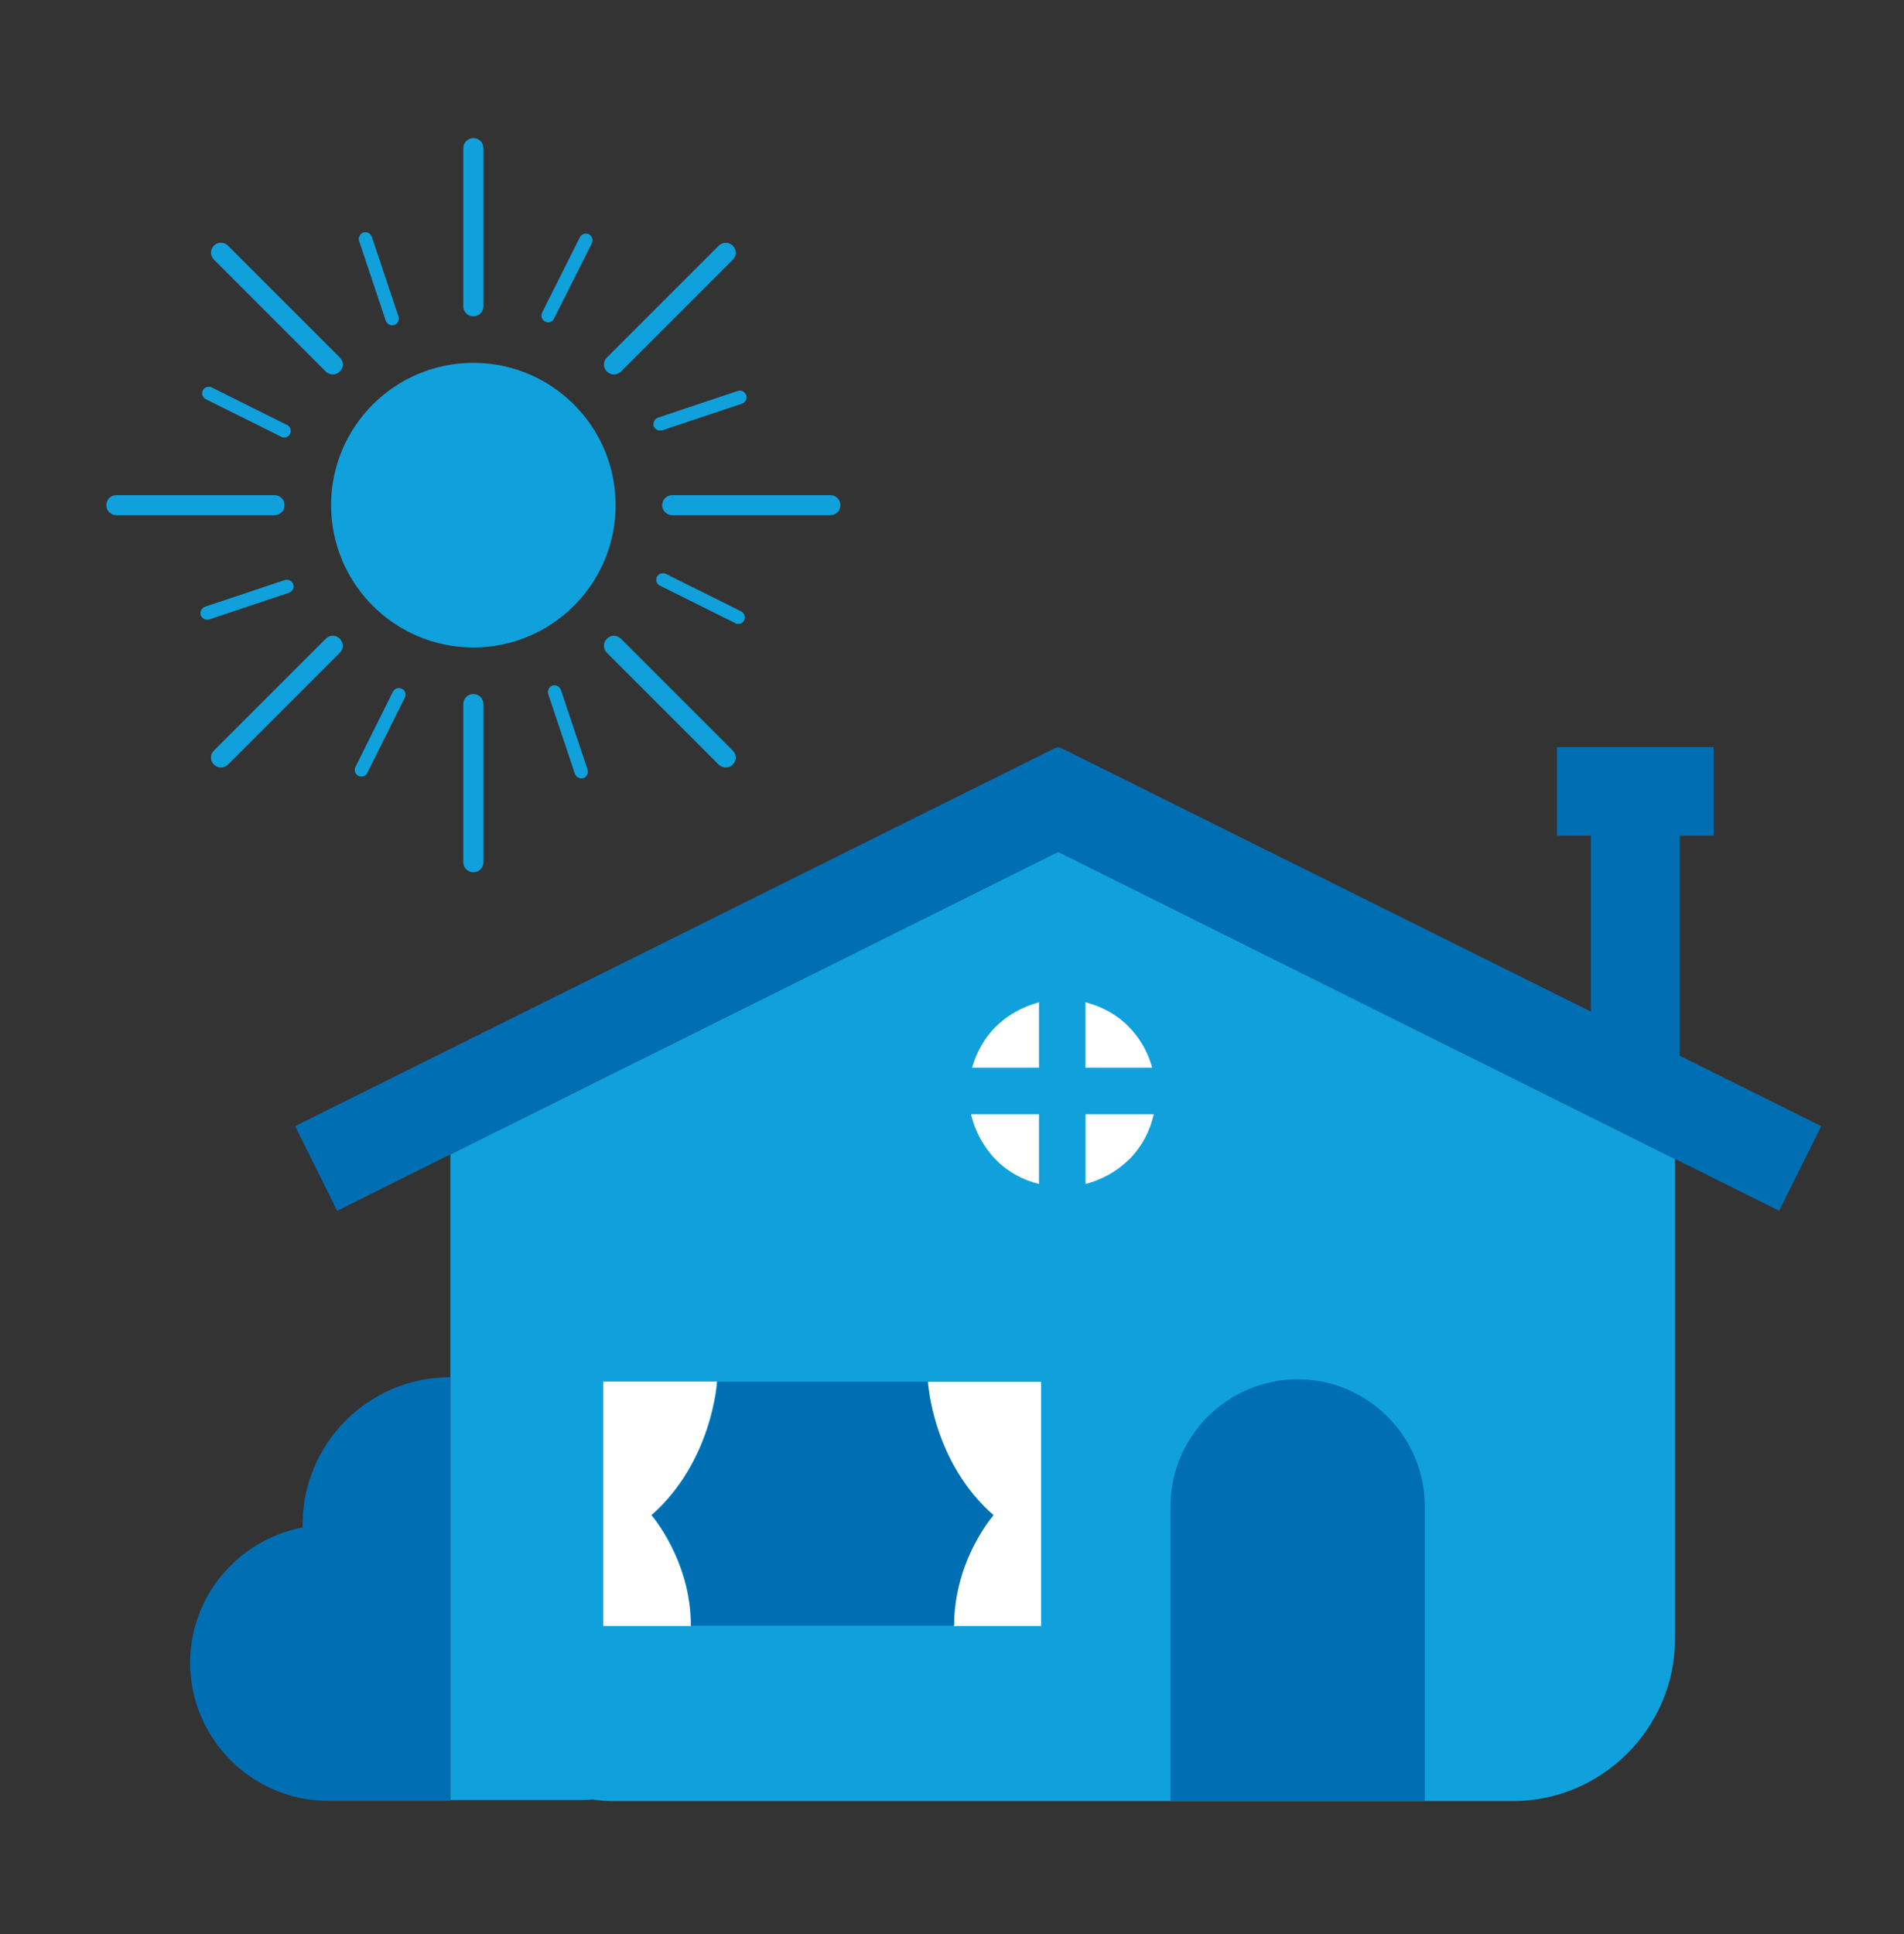 <svg width="64" height="65" viewBox="0 0 64 65" fill="none" xmlns="http://www.w3.org/2000/svg">
<rect x="0" y="0" width="64" height="65" fill="#333333" stroke="none"/>
<rect x="30.564" y="31.371" width="10.445" height="10.979" fill="white"/>
<rect x="19.052" y="45.047" width="17.231" height="10.979" fill="white"/>
<path d="M10.169 51.254C10.169 51.254 10.169 51.307 10.169 51.334C8.027 51.743 6.391 53.627 6.391 55.885C6.391 58.436 8.48 60.525 11.031 60.525H15.129V46.285C12.391 46.285 10.169 48.507 10.169 51.254Z" fill="#006EB3"/>
<path d="M35.564 28.629L15.138 38.798V46.309V60.496H19.342C19.342 60.496 19.422 60.496 19.458 60.496C19.609 60.496 19.751 60.496 19.893 60.478C20.124 60.505 20.355 60.531 20.587 60.531H50.853C53.849 60.531 56.302 58.078 56.302 55.082V38.949L35.573 28.629H35.564ZM33.475 34.505C33.893 34.087 34.4 33.829 34.924 33.687V35.882H32.675C32.818 35.376 33.075 34.904 33.467 34.505H33.475ZM34.924 37.447V39.793C34.391 39.66 33.884 39.393 33.475 38.976C33.067 38.558 32.764 38.007 32.64 37.447H34.933H34.924ZM23.218 54.647H20.276V46.433H24.098C24.098 46.433 23.947 49.118 21.893 50.922C21.893 50.922 23.218 52.433 23.218 54.638V54.647ZM34.995 54.647H32.053C32.053 52.433 33.378 50.931 33.378 50.931C31.316 49.127 31.173 46.442 31.173 46.442H34.995V54.656V54.647ZM36.489 33.687C37.022 33.82 37.529 34.087 37.938 34.505C38.347 34.922 38.587 35.376 38.729 35.882H36.48V33.687H36.489ZM37.938 38.976C37.52 39.393 37.013 39.651 36.489 39.793V37.447H38.782C38.658 38.007 38.382 38.54 37.947 38.976H37.938Z" fill="#10A1DC"/>
<path d="M47.893 60.524V50.631C47.893 48.276 45.973 46.355 43.618 46.355C41.262 46.355 39.342 48.276 39.342 50.631V60.524H47.893Z" fill="#006EB3"/>
<path d="M56.462 35.483V28.087H57.6V25.109H52.338V28.087H53.475V33.998L35.698 25.154L35.564 25.109L35.44 25.154L9.92 37.847L11.333 40.692L35.564 28.629L59.804 40.692L61.218 37.847L56.462 35.483Z" fill="#006EB3"/>
<path d="M24.116 46.434C24.116 46.434 23.965 49.118 21.911 50.922C21.911 50.922 23.236 52.434 23.236 54.638H32.071C32.071 52.425 33.396 50.922 33.396 50.922C31.333 49.118 31.191 46.434 31.191 46.434" fill="#006EB3"/>
<path d="M15.911 21.76C18.552 21.76 20.693 19.619 20.693 16.977C20.693 14.336 18.552 12.195 15.911 12.195C13.27 12.195 11.129 14.336 11.129 16.977C11.129 19.619 13.27 21.76 15.911 21.76Z" fill="#10A1DC"/>
<path d="M15.911 29.315C15.724 29.315 15.573 29.164 15.573 28.978V23.662C15.573 23.475 15.724 23.324 15.911 23.324C16.098 23.324 16.249 23.475 16.249 23.662V28.978C16.249 29.164 16.098 29.315 15.911 29.315Z" fill="#10A1DC"/>
<path d="M24.4 25.796C24.311 25.796 24.231 25.761 24.16 25.698L20.4 21.938C20.267 21.805 20.267 21.601 20.4 21.467C20.533 21.334 20.738 21.334 20.871 21.467L24.631 25.227C24.765 25.36 24.765 25.565 24.631 25.698C24.569 25.761 24.48 25.796 24.391 25.796H24.4Z" fill="#10A1DC"/>
<path d="M27.911 17.316H22.596C22.409 17.316 22.258 17.165 22.258 16.978C22.258 16.792 22.409 16.641 22.596 16.641H27.911C28.098 16.641 28.249 16.792 28.249 16.978C28.249 17.165 28.098 17.316 27.911 17.316Z" fill="#10A1DC"/>
<path d="M20.64 12.586C20.551 12.586 20.471 12.55 20.4 12.488C20.267 12.355 20.267 12.15 20.4 12.017L24.16 8.257C24.293 8.132 24.498 8.124 24.631 8.257C24.765 8.39 24.765 8.595 24.631 8.728L20.871 12.488C20.809 12.55 20.72 12.586 20.631 12.586H20.64Z" fill="#10A1DC"/>
<path d="M15.911 10.632C15.724 10.632 15.573 10.481 15.573 10.294V4.978C15.573 4.792 15.724 4.641 15.911 4.641C16.098 4.641 16.249 4.792 16.249 4.978V10.294C16.249 10.481 16.098 10.632 15.911 10.632Z" fill="#10A1DC"/>
<path d="M11.191 12.585C11.102 12.585 11.022 12.55 10.951 12.487L7.191 8.727C7.058 8.594 7.058 8.39 7.191 8.256C7.324 8.123 7.529 8.123 7.662 8.256L11.422 12.016C11.556 12.15 11.556 12.354 11.422 12.487C11.36 12.55 11.271 12.585 11.182 12.585H11.191Z" fill="#10A1DC"/>
<path d="M9.235 17.316H3.911C3.724 17.316 3.573 17.165 3.573 16.978C3.573 16.792 3.724 16.641 3.911 16.641H9.227C9.413 16.641 9.564 16.792 9.564 16.978C9.564 17.165 9.413 17.316 9.227 17.316H9.235Z" fill="#10A1DC"/>
<path d="M7.431 25.796C7.342 25.796 7.262 25.761 7.191 25.698C7.058 25.565 7.058 25.36 7.191 25.227L10.951 21.467C11.084 21.334 11.289 21.334 11.422 21.467C11.556 21.601 11.556 21.805 11.422 21.938L7.662 25.698C7.6 25.761 7.511 25.796 7.422 25.796H7.431Z" fill="#10A1DC"/>
<path d="M12.142 26.099C12.142 26.099 12.071 26.099 12.044 26.072C11.938 26.019 11.893 25.885 11.947 25.779L13.209 23.245C13.262 23.139 13.396 23.094 13.511 23.148C13.618 23.201 13.662 23.334 13.609 23.441L12.347 25.974C12.311 26.054 12.231 26.099 12.151 26.099H12.142Z" fill="#10A1DC"/>
<path d="M19.538 26.161C19.449 26.161 19.36 26.099 19.325 26.01L18.427 23.326C18.391 23.21 18.453 23.086 18.569 23.041C18.684 23.006 18.809 23.068 18.853 23.183L19.751 25.868C19.787 25.983 19.724 26.108 19.609 26.152C19.582 26.152 19.564 26.161 19.538 26.161Z" fill="#10A1DC"/>
<path d="M24.809 20.968C24.809 20.968 24.738 20.968 24.711 20.942L22.178 19.679C22.071 19.626 22.027 19.493 22.08 19.386C22.133 19.279 22.267 19.235 22.382 19.288L24.916 20.55C25.022 20.604 25.067 20.737 25.013 20.844C24.978 20.924 24.898 20.968 24.818 20.968H24.809Z" fill="#10A1DC"/>
<path d="M22.187 14.472C22.098 14.472 22.009 14.41 21.973 14.321C21.938 14.206 22 14.081 22.116 14.037L24.8 13.139C24.916 13.103 25.04 13.166 25.084 13.281C25.12 13.397 25.058 13.521 24.942 13.566L22.258 14.463C22.258 14.463 22.213 14.472 22.187 14.472Z" fill="#10A1DC"/>
<path d="M18.418 10.834C18.418 10.834 18.347 10.834 18.32 10.807C18.213 10.754 18.169 10.621 18.222 10.505L19.493 7.972C19.547 7.865 19.68 7.821 19.796 7.874C19.902 7.928 19.947 8.061 19.893 8.176L18.622 10.71C18.587 10.79 18.507 10.834 18.427 10.834H18.418Z" fill="#10A1DC"/>
<path d="M13.182 10.935C13.093 10.935 13.004 10.872 12.969 10.784L12.071 8.099C12.036 7.984 12.098 7.859 12.213 7.815C12.329 7.779 12.453 7.841 12.498 7.957L13.396 10.641C13.431 10.757 13.369 10.881 13.253 10.926C13.227 10.926 13.209 10.935 13.182 10.935Z" fill="#10A1DC"/>
<path d="M9.547 14.703C9.547 14.703 9.476 14.703 9.449 14.676L6.916 13.414C6.809 13.36 6.764 13.227 6.818 13.12C6.871 13.014 7.004 12.969 7.12 13.023L9.653 14.285C9.76 14.338 9.804 14.472 9.751 14.578C9.716 14.658 9.636 14.703 9.556 14.703H9.547Z" fill="#10A1DC"/>
<path d="M6.96 20.828C6.871 20.828 6.782 20.765 6.747 20.677C6.711 20.561 6.773 20.437 6.889 20.392L9.573 19.494C9.689 19.459 9.813 19.521 9.858 19.637C9.893 19.752 9.831 19.877 9.715 19.921L7.031 20.819C7.031 20.819 6.987 20.828 6.96 20.828Z" fill="#10A1DC"/>
</svg>
